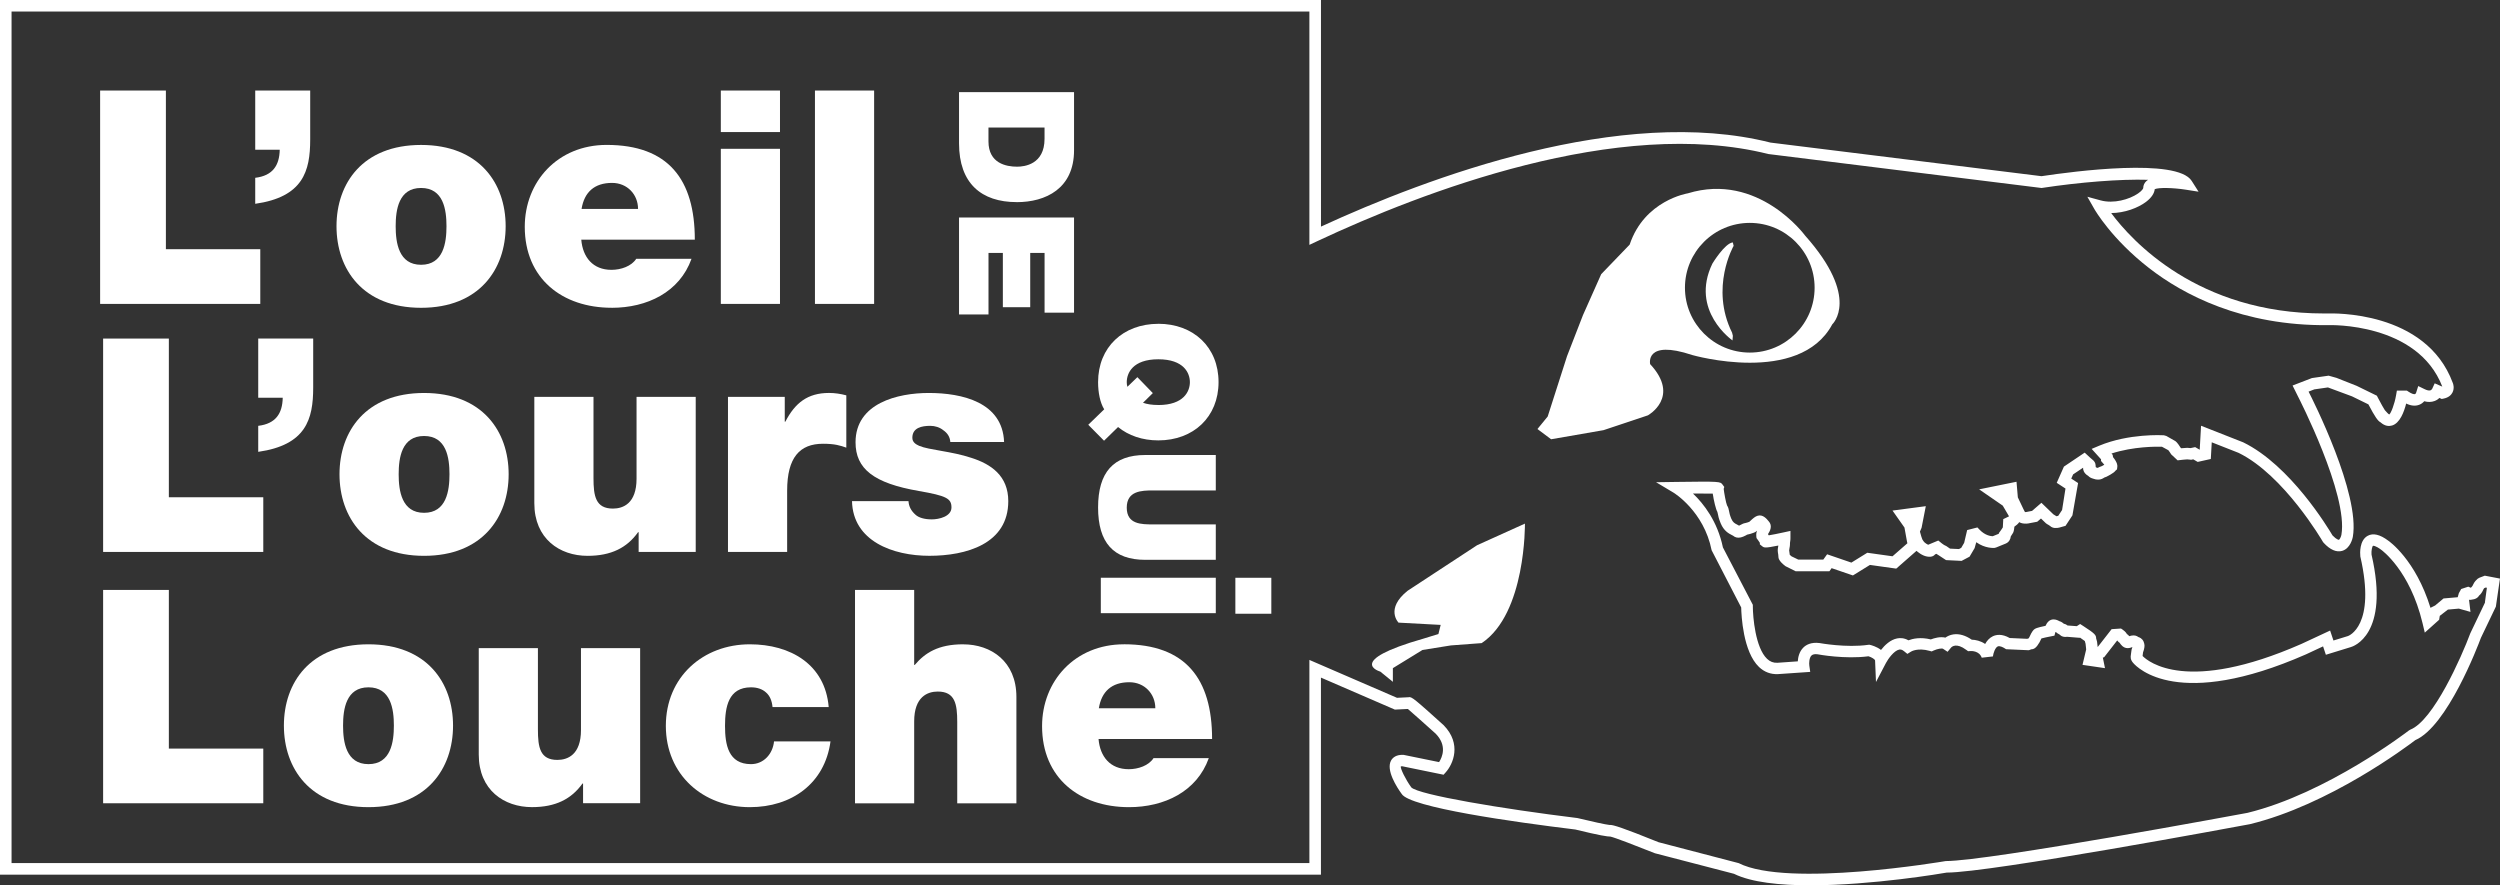 <?xml version="1.0" encoding="UTF-8"?> <svg xmlns="http://www.w3.org/2000/svg" id="Layer_2" viewBox="0 0 750.81 265.87"><rect x="0" y="0" width="750.81" height="265.87" fill="#333333" stroke="none"/><defs><style>.cls-1{fill:#fff;}</style></defs><g id="Layer_1-2"><rect class="cls-1" x="371.01" y="173.52" width="10.8" height="10.8"></rect><polygon class="cls-1" points="78.17 74.84 49.82 74.84 49.82 27.19 30.07 27.19 30.07 91.27 78.17 91.27 78.17 74.84"></polygon><path class="cls-1" d="m93.16,41.91v-14.72h-16.51v17.77h7.36c-.09,4.67-2.06,7.81-7.36,8.44v7.81c14.36-2.06,16.51-9.78,16.51-19.3Z"></path><path class="cls-1" d="m126.46,92.44c17.5,0,25.4-11.58,25.4-24.5s-7.9-24.41-25.4-24.41-25.4,11.49-25.4,24.41,7.9,24.5,25.4,24.5Zm0-35.99c6.73,0,7.63,6.55,7.63,11.49s-.9,11.58-7.63,11.58-7.63-6.64-7.63-11.58.9-11.49,7.63-11.49Z"></path><path class="cls-1" d="m183.72,92.44c10.59,0,20.37-4.67,23.96-14.72h-16.6c-1.44,2.24-4.58,3.32-7.45,3.32-5.56,0-8.62-3.77-9.06-9.07h34.1c0-18.13-7.99-28.45-26.48-28.45-14.72,0-24.59,11.04-24.59,24.59,0,15.53,11.22,24.32,26.11,24.32Zm.09-37.51c4.58,0,7.81,3.5,7.81,7.81h-16.96c.81-5.02,3.86-7.81,9.15-7.81Z"></path><rect class="cls-1" x="216.48" y="44.69" width="17.77" height="46.58"></rect><rect class="cls-1" x="216.48" y="27.19" width="17.77" height="12.47"></rect><rect class="cls-1" x="244.75" y="27.19" width="17.77" height="64.08"></rect><polygon class="cls-1" points="50.71 101.68 30.97 101.68 30.97 165.76 79.07 165.76 79.07 149.34 50.71 149.34 50.71 101.68"></polygon><path class="cls-1" d="m77.55,127.89v7.81c14.36-2.06,16.51-9.78,16.51-19.3v-14.72h-16.51v17.77h7.36c-.09,4.67-2.06,7.81-7.36,8.44Z"></path><path class="cls-1" d="m127.36,118.02c-17.5,0-25.4,11.49-25.4,24.41s7.9,24.5,25.4,24.5,25.4-11.58,25.4-24.5-7.9-24.41-25.4-24.41Zm0,35.99c-6.73,0-7.63-6.64-7.63-11.58s.9-11.49,7.63-11.49,7.63,6.55,7.63,11.49-.9,11.58-7.63,11.58Z"></path><path class="cls-1" d="m208.94,165.76v-46.58h-17.77v24.59c0,7.45-4.04,8.97-7.09,8.97-5.21,0-5.84-3.77-5.84-9.15v-24.41h-17.77v31.95c0,10.68,7.63,15.8,15.98,15.8,7.09,0,11.85-2.42,15.17-7.09h.18v5.92h17.14Z"></path><path class="cls-1" d="m235.86,126.63h-.18v-7.45h-17.05v46.58h17.77v-18.4c0-9.96,3.77-14.09,10.77-14.09,3.59,0,5.21.54,7,1.17v-15.71c-1.71-.45-3.41-.72-5.2-.72-6.46,0-10.23,3.05-13.1,8.62Z"></path><path class="cls-1" d="m279.75,155.98c-2.15,0-3.86-.54-4.75-1.35-1.35-1.17-2.06-2.52-2.16-4.13h-16.96c.27,12.03,12.29,16.42,23.24,16.42s23.69-3.5,23.69-16.42c0-7.63-5.2-11.13-11.13-13.01-5.92-1.97-12.65-2.33-15.62-3.59-.99-.45-2.06-1.07-2.06-2.42,0-3.05,2.87-3.59,5.39-3.59,1.43,0,2.87.45,3.95,1.35,1.17.81,1.97,1.97,2.06,3.5h16.15c-.45-11.93-12.56-14.72-22.62-14.72-9.33,0-21.99,3.05-21.99,14.81,0,7.98,5.48,12.29,19.03,14.63,8.26,1.44,9.78,2.24,9.78,4.94s-3.68,3.59-6.01,3.59Z"></path><polygon class="cls-1" points="50.71 177.17 30.97 177.17 30.97 241.24 79.07 241.24 79.07 224.82 50.71 224.82 50.71 177.17"></polygon><path class="cls-1" d="m110.66,193.5c-17.5,0-25.4,11.49-25.4,24.41s7.9,24.5,25.4,24.5,25.4-11.58,25.4-24.5-7.9-24.41-25.4-24.41Zm0,35.99c-6.73,0-7.63-6.64-7.63-11.58s.9-11.49,7.63-11.49,7.63,6.55,7.63,11.49-.9,11.58-7.63,11.58Z"></path><path class="cls-1" d="m174.48,219.25c0,7.45-4.04,8.97-7.09,8.97-5.21,0-5.84-3.77-5.84-9.15v-24.41h-17.77v31.95c0,10.68,7.63,15.79,15.98,15.79,7.09,0,11.85-2.42,15.17-7.09h.18v5.92h17.14v-46.58h-17.77v24.59Z"></path><path class="cls-1" d="m225.55,229.49c-6.82,0-7.81-5.84-7.81-11.49s.99-11.58,7.81-11.58c1.88,0,3.41.54,4.49,1.53,1.17.99,1.79,2.51,1.97,4.4h16.87c-1.07-12.83-11.49-18.85-23.69-18.85-14,0-25.22,9.78-25.22,24.5s11.22,24.41,25.22,24.41c12.56,0,22.52-7.09,24.23-19.74h-16.96c-.36,3.68-3.05,6.82-6.91,6.82Z"></path><path class="cls-1" d="m289.27,193.5c-7.54,0-11.49,2.6-14.54,6.19h-.18v-22.52h-17.77v64.08h17.77v-24.59c0-7.45,4.04-8.97,7.09-8.97,5.2,0,5.84,3.77,5.84,9.15v24.41h17.77v-31.95c0-10.68-7.63-15.79-15.97-15.79Z"></path><path class="cls-1" d="m337.55,193.5c-14.72,0-24.59,11.04-24.59,24.59,0,15.53,11.22,24.32,26.11,24.32,10.59,0,20.37-4.67,23.96-14.72h-16.6c-1.44,2.24-4.58,3.32-7.45,3.32-5.56,0-8.62-3.77-9.06-9.07h34.1c0-18.13-7.99-28.45-26.48-28.45Zm-7.54,19.2c.81-5.02,3.86-7.81,9.15-7.81,4.58,0,7.81,3.5,7.81,7.81h-16.96Z"></path><path class="cls-1" d="m305.34,60.71c8.71,0,17.22-4.07,17.22-15.58v-17.46h-34.54v15.38c0,12.04,6.73,17.65,17.32,17.65Zm-8.47-22.4h16.83v3.38c0,7.69-6.05,8.37-8.23,8.37-3.24,0-8.61-.97-8.61-7.59v-4.16Z"></path><polygon class="cls-1" points="313.71 93.9 322.56 93.9 322.56 65.32 288.02 65.32 288.02 94.44 296.87 94.44 296.87 75.96 301.18 75.96 301.18 92.26 309.4 92.26 309.4 75.96 313.71 75.96 313.71 93.9"></polygon><path class="cls-1" d="m347.87,97.25c-10.54,0-18.09,7.01-18.09,17.51,0,3.19.63,6.24,1.84,8.17l-4.79,4.64,4.74,4.79,4.21-4.11c3.14,2.56,7.3,4.01,12.09,4.01,10.54,0,18.09-7.02,18.09-17.51s-7.54-17.51-18.09-17.51Zm0,24.38c-1.89,0-3.39-.24-4.6-.67l2.95-2.9-4.64-4.79-3,2.9c-.15-.53-.19-.97-.19-1.4,0-2.71,1.79-6.87,9.48-6.87s9.48,4.16,9.48,6.87-1.79,6.87-9.48,6.87Z"></path><path class="cls-1" d="m329.78,152.41c0,10.54,4.6,15.72,14.17,15.72h21.18v-10.64h-18.81c-3.53,0-7.93,0-7.93-5.03s4.4-5.17,7.93-5.17h18.81v-10.64h-21.18c-9.58,0-14.17,5.22-14.17,15.77Z"></path><rect class="cls-1" x="330.6" y="173.51" width="34.53" height="10.64"></rect><path class="cls-1" d="m746.27,172.88l-1.68.64-.51.31c-.29.25-1,.92-1.32,1.71-.12.29-.22.46-.46.74-.08.07-.17.15-.25.24l-.77-.33-2.13.7-.7,1.26-.34,1.21-4.26.37-2.52,2.11-1.4.7c-4.47-14.46-12.42-20-12.72-20.2-2.46-1.84-4.54-2.32-6.15-1.42-2.49,1.38-2.3,5.2-2.2,6.19,4.82,20.93-3.61,23.88-3.72,23.91l-4.35,1.34-1-2.99-8.63,4.02c-34.36,15.08-46,5.34-47.69,3.62.03-.18.06-.4.08-.66.02-.25.03-.39.07-.51.07-.17.15-.36.25-.76.22-.91.28-1.4-.08-2.35-.42-1.01-1.3-1.33-1.56-1.4-.57-.4-1.13-.62-2.13-.44-.22.04-.43.09-.64.17-.22-.32-.5-.53-.68-.62-.35-.66-1.02-1.16-1.29-1.34l-.5-.34-2.82.19-4.19,5.38-.02-.23c-.1-1.34-.24-1.7-.25-1.72-.05-.18-.17-.54-.19-.66,0-.99-.36-1.45-3.86-3.71l-.95-.61-1,.65-2.76-.2c-.3-.26-.68-.45-1.14-.54-.26-.22-.68-.59-1.34-.76-.35-.2-.94-.53-1.76-.53-1.23,0-1.96.97-2.39,1.93-2.73.57-3.08.82-3.35,1.03-.21.16-.71.55-1.51,2.39-.06.11-.15.24-.22.35-.13.03-.27.08-.43.13l-5.25-.24c-2.32-1.32-4.01-1.02-5.06-.53-1.06.51-1.8,1.39-2.31,2.32-1.33-.93-2.88-1.26-4.03-1.29-1.91-1.31-3.78-1.84-5.5-1.59-1.04.15-1.84.56-2.41.97-1.61-.37-3.4.16-4.37.54-3.17-.76-5.46-.22-6.73.27-1.31-.74-2.53-.74-3.39-.57-2.03.39-3.72,2.02-4.85,3.46-1.31-1.02-2.93-1.43-3.22-1.5l-.32-.07-.32.04c-6.56.94-14.46-.51-14.63-.54-2.54-.32-4.06.57-4.86,1.39-1.19,1.2-1.56,2.84-1.64,4.11l-6.14.43c-1.2.05-2.18-.33-3.08-1.18-3.51-3.33-4.28-12.54-4.28-15.8v-.43l-8.99-17.24c-1.62-7.84-5.8-13.14-8.99-16.18,2.45,0,4.64-.01,5.94.02.29,2.05.96,4.83,1.38,5.47.04.06.06.14.13.52.11.61.28,1.52.89,2.97.97,2.29,2.43,3.03,3.31,3.48.15.08.28.14.38.2,1.38,1.2,3.09.31,3.92-.12.16-.08.3-.17.28-.18.6-.09,1.38-.36,2.08-.61.34-.11.59-.29.91-.57-.29.81-.22,1.57-.19,1.75l.06.45.27.37s.48.63.73,1.05v.47s.65.52.65.52c.6.49.83.66,4.9-.17,0,.03,0,.05-.01.08-.11.55-.24,1.24-.12,2.02.07.42.15.85.15,1.2s0,1.3,2.13,2.9l3.06,1.53h10.12l.67-.94,6.4,2.19,5.11-3.16,7.9,1.11,6.09-5.34s.01.01.01.01c.26.24,1.63,1.45,3.15,1.7.44.07,1.68.28,2.4-.63l.39-.19c.27.2.55.38.76.48l2.15,1.41.49.03s1.45.09,1.83.09c.34,0,1.87.09,1.87.09l.48.03,2.4-1.27,1.52-2.58.49-1.76c2.72,1.94,5.32,1.71,5.46,1.71l.48-.12s2.29-.91,2.92-1.19c.98-.42,1.43-1.3,1.51-2.15.25-.37.58-.86.7-1.1.09-.18.26-.52.38-1.83l.04-.02c.47-.32,1.07-.8,1.42-1.33.62.4,1.37.45,2.1.45.31,0,.8-.07,1.39-.21l1.91-.36,1.13-.97,1.47,1.42.38.27s.62.33.87.54c.82.8,2.03.67,2.76.5l1.89-.53,2.07-3.14,1.7-9.71-2.05-1.34.56-1.26,3-2.01v.22c0,.32.11,1.42,1.58,2.28.3.31.63.55,1.3.75l.36.11c.37.13.68.22,1.29.22.91,0,1.46-.37,1.83-.62.37-.11.8-.26,1.85-.89.84-.51,1.22-.78,1.49-1.15l.48-.43.09-.73c.04-.32.14-1.16-1.28-2.93l-.12-.7-.35-.39c6.6-2.14,13.5-2.09,15.17-2.03.61.34,1.8.99,1.91,1.04.14.15.55.74.86,1.25l1.92,1.79,1.73-.2s.87-.09,1.16-.09c.26,0,.87.08.88.08l.29.04.63-.14,1.34.78,3.94-.88.28-5.01,8.06,3.17c13.65,6.67,25.2,26.5,25.31,26.7l.24.32c1.97,2.11,3.84,2.91,5.55,2.42,2.48-.72,3.14-3.82,3.21-4.2,2.24-12.97-12.02-41.15-13.29-43.63l1.71-.67,4.1-.59,7.23,2.68,4.93,2.41c1.95,3.73,2.85,5,3.64,5.39,1.35,1.22,2.59,1.21,3.45.96,2.35-.69,3.62-4.07,4.25-6.6,1.43.69,2.74.82,3.9.38.67-.25,1.16-.65,1.53-1.07,1.12.31,2.17.29,3.13-.08.6-.23,1.08-.56,1.44-.91l.67.31.55-.11c1.59-.31,2.33-1.15,2.67-1.8.72-1.37.19-2.75.11-2.92-8.1-21.85-36.32-20.87-37.48-20.85-.41,0-.81,0-1.21,0-37.97,0-57.82-21.96-63.9-30.15,4.04-.04,8.06-1.53,10.53-3.42,1.54-1.18,2.41-2.47,2.55-3.76,1.16-.52,5.43-.46,9.36.16l3.8.6-2.07-3.25c-4.41-6.93-35.31-2.89-45.1-1.41l-81.39-10.09c-44.77-11.31-102.81,10.4-135,25.23V0H0v262.69h396.71v-59.19l22.2,9.61,3.91-.19c1.4,1.19,5.69,5.03,8.35,7.42,3.49,3.58,1.99,7.03,1.02,8.54l-10.63-2.17c-2.24-.14-3.31.83-3.79,1.69-1.6,2.89,1.75,8.06,3.18,10.02,2.38,4.05,33.82,8.47,52.15,10.7,7.55,1.84,9.62,2.12,10.57,2.13,1.3.29,7.59,2.7,13.34,5l23.74,6.17c5.25,2.59,13.8,3.46,22.97,3.46,18.63,0,39.79-3.61,40.91-3.82,13.13,0,87.79-13.93,91.06-14.54,23.85-5.8,47.21-23.35,49.7-25.25,9.56-4.15,18.73-28.12,19.69-30.72l4.49-9.37,1.23-8.42-4.54-.87Zm.06,8.03l-4.43,9.27c-2.65,7.11-11.05,26.17-18.02,28.95l-.42.24c-.24.19-24.6,18.93-48.49,24.75-.77.14-77.52,14.46-90.62,14.48-.48.08-47.46,8.09-62.18.62l-24.06-6.28c-11.02-4.45-13.57-5.19-14.51-5.19-.07,0-.13,0-.19.01-1.01-.08-5.63-1.1-9.68-2.08-22.69-2.78-47.55-6.97-49.87-9.19-1.82-2.52-3.29-5.66-3.18-6.3,0,0,.16-.07.41-.07h0l12.45,2.55.66-.74c2.18-2.43,4.87-8.49-.63-14.13-8.76-7.88-9.66-8.69-10.56-8.4l-3.46.17-26.31-11.38v61H3.47V3.47h389.77v70.07l2.47-1.16c31.21-14.63,90.27-37.47,135.37-26.12l81.83,10.17.24.03.24-.04c11.16-1.69,23.33-2.68,31.73-2.42-.16.09-.31.2-.44.32-.66.56-1.02,1.34-1.02,2.16-.01.13-.31.77-1.55,1.62-2.65,1.83-7.37,3.13-11.2,2.09l-4.03-1.1,2.07,3.63c.21.37,5.23,9.06,16.43,17.76,10.3,8.01,28.03,17.43,53.85,17.17.28-.04,26.81-.87,34.25,18.46l-2.28-.99-.73,1.59s-.18.38-.55.52c-.41.13-1.05,0-1.82-.39l-1.85-.9-.62,1.97c-.02.07-.16.39-.35.45-.26.09-.95-.05-2-.76l-.44-.3h-3l-.25,1.44c-.45,2.62-1.53,5.42-2.05,5.74,0,0-.17-.06-.5-.41l-.81-.88c-.41-.64-1.08-1.79-2.14-3.84l-.26-.51-6.08-2.97-6.05-2.39-2.36-.66-5.02.72-5.81,2.24,1.63,3.28c.15.29,15.14,29.46,13.04,41.57-.14.68-.55,1.43-.76,1.49-.01-.01-.61.03-1.91-1.32-1.29-2.19-12.65-21.05-26.82-27.96l-12.66-4.98-.4,7.18h-.05s-1.32-.76-1.32-.76l-1.38.29c-.31-.03-.77-.08-1.02-.08-.37,0-1.5.11-1.53.11l-.23.03-.23-.2c-.98-1.57-1.41-1.86-1.63-2-.35-.22-2.64-1.5-2.64-1.5l-.74-.21c-.42-.03-10.52-.58-19.43,3.14l-2.26.95,2.82,3.12v.51l.93,1.07s.03.04.05.06c-.71.43-.89.48-.98.5l-.55.21c-.18.09-.34.19-.46.24l-.45-.14s-.09-.08-.14-.13l-.04-.59c-.04-.61-.35-1.16-.9-1.58-.34-.24-1.35-1.2-1.36-1.21l-1.01-.94-6.24,4.2-2.16,4.87,2.63,1.72-1.02,6.44-1.15,1.74-.54.14c-.29-.21-.63-.41-.93-.58l-3.59-3.46-2.81,2.43-1.05.2s-.51.12-.69.14c-.2,0-.34,0-.29.05-.06-.04-.11-.08-.15-.12-.15-.34-.35-.71-.43-.84l-1.66-3.49-.4-4.69-11.22,2.28,7.09,4.89,1.87,3.19c-.05.05-.05.06-.05.06l-1.67.8-.05,1.03s-.05,1.2-.08,1.46c-.17.32-.75,1.11-.76,1.12l-.45.62.03.16c-.62.25-1.43.58-1.86.75-.59-.02-2.28-.24-3.89-1.91l-.7-.73-3.08.79-.9,3.83-.88,1.51-.67.36c-.53-.03-1.34-.07-1.59-.07-.2,0-.72-.03-1.12-.06l-1.08-.75-.7-.35c-.32-.17-.94-.7-.96-.71l-.77-.62-3.05,1.27c-.35-.15-.82-.47-1.08-.71-.11-.11-.47-.52-.66-.9-.13-.25-.44-1.26-.72-2.33l.49-1.16,1.27-6.49-10,1.32,3.59,5.1.76,4.21.12.51-4.47,3.91-7.57-1.06-4.78,2.96-7.29-2.5-1.14,1.59h-7.53l-2.03-.98c-.17-.14-.38-.32-.52-.46-.03-.4-.1-.85-.18-1.33-.01-.13.06-.52.11-.74l.08-.43c.06-.38.06-.64.06-1.06.13-.6.14-1.32.14-1.45v-2.16l-2.11.46c-1.54.34-3.34.7-4.4.87-.07-.11-.16-.23-.24-.36.55-.83,1.51-2.49.19-3.89-.56-.68-1.71-2.1-3.27-1.64-.75.21-1.4.78-2.23,1.56-.13.12-.23.22-.33.3.02-.02.02-.03,0-.02-.31.11-.81.31-1.17.36-.51.07-.95.3-1.4.54-.13.07-.32.17-.48.24-.21-.14-.43-.24-.63-.35-.67-.34-1.21-.61-1.69-1.73-.46-1.1-.58-1.73-.67-2.24-.1-.54-.21-1.16-.61-1.75-.32-.66-.91-3.96-1.01-4.98l.18-.57-.53-.72c-.66-.9-.71-.97-13.84-.79l-6.11.09,5.25,3.14c.09.05,9.1,5.56,11.43,17.29l8.88,17.18c.05,2.36.54,13.3,5.35,17.88,1.6,1.52,3.53,2.23,5.68,2.14l9.7-.67-.27-1.86c-.1-.65-.07-2.33.62-3.03.37-.38,1.01-.51,1.84-.4.34.07,8.28,1.53,15.31.6.99.31,1.96.92,1.98,1.28l.27,6.45,3-5.72c.62-1.18,2.41-3.72,3.99-4.02.32-.05.79-.06,1.44.49l1,.81,1.08-.68c.08-.05,2.02-1.24,5.6-.23l.62.17.58-.27c1.17-.54,2.53-.74,2.84-.52l1.35.9,1.03-1.24c.24-.28,1.58-1.59,4.6.67l.54.39.65-.05c.26-.01,2.68-.14,3.44,2l3.36-.38c.12-.99.67-2.63,1.44-3,.61-.27,1.58.24,2.12.58l.39.25,6.84.31.33-.12s.34-.14.39-.16c.9,0,1.6-.56,2.49-2.11.18-.41.41-.87.57-1.15.6-.17,1.83-.44,2.85-.63l1.06-.21.28-1.04s.01-.04.02-.06c.06.02.13.05.2.07,0,0,.01.01.02.02.21.18.54.46,1,.66l.27.23c.66.57,1.5.54,1.99.46l3.82.31.08-.06c.57.39,1.11.76,1.44,1.02.05.22.12.49.23.83.06.29.11.95.11,1.01l.07.7-1.1,4.62,6.75.99-.64-3.16.39-.13,3.92-5.03c.25.35.54.57.74.71.28.44,1.04,1.6,2.39,1.6.57,0,1-.16,1.32-.28l.11-.03s-.02.07-.03.12c-.17.41-.26.73-.34,1.58-.02.24-.05.41-.07.55-.13.73-.18,1.52.67,2.49,1.28,1.51,13.63,14.24,51.9-2.56l5.14-2.4.84,2.52,7.54-2.32c.48-.14,11.77-3.55,6.17-27.78-.09-1.17.18-2.44.46-2.63,0,0,.64-.15,2.45,1.2.08.06,8.61,6.11,12.41,22.02l.68,2.86,4.31-3.86.19-1.17,2.44-1.89,3.29-.29,3.49.99-.44-3.69.19.08.44-.04c1.34-.13,2.18-.63,2.52-1.54-.07.21-.25.4-.06.23.18-.16.4-.37.6-.66.24-.36.5-.75.71-1.29.03-.05.11-.15.2-.24l.43-.17.34.07-.59,4.37Z"></path><path class="cls-1" d="m443.61,163.74l-20.87,13.68c-6.82,5.46-2.73,9.57-2.73,9.57l12.66.68-.68,2.74-4.45,1.37c-23.94,6.84-13,9.92-13,9.92l3.77,3.07v-4.11l8.89-5.46,8.55-1.37,9.23-.69c13.34-8.89,12.99-35.89,12.99-35.89l-14.36,6.49Z"></path><path class="cls-1" d="m520.31,102.24l.11-1.39-.23-.93c-6.73-13.56.46-26.08.46-26.08l-.24-1.04c-2.43.24-6.14,6.37-6.14,6.37-6.84,14.14,6.03,23.06,6.03,23.06Z"></path><path class="cls-1" d="m495.58,109.37s-1.71-7.53,12.65-2.74c0,0,32.14,9.23,42.06-9.24,0,0,8.55-7.86-8.2-26.67,0,0-14.03-19.14-35.22-12.65,0,0-13,2.06-17.44,15.39l-8.55,8.88-5.48,12.31-4.78,12.31-5.81,18.13-3.08,3.76,4.11,3.07,15.73-2.73,13.33-4.45s9.91-5.46.68-15.38Zm29.93-42.43c10.75,0,19.46,8.71,19.46,19.47s-8.72,19.48-19.46,19.48-19.48-8.72-19.48-19.48,8.72-19.47,19.48-19.47Z"></path></g></svg> 